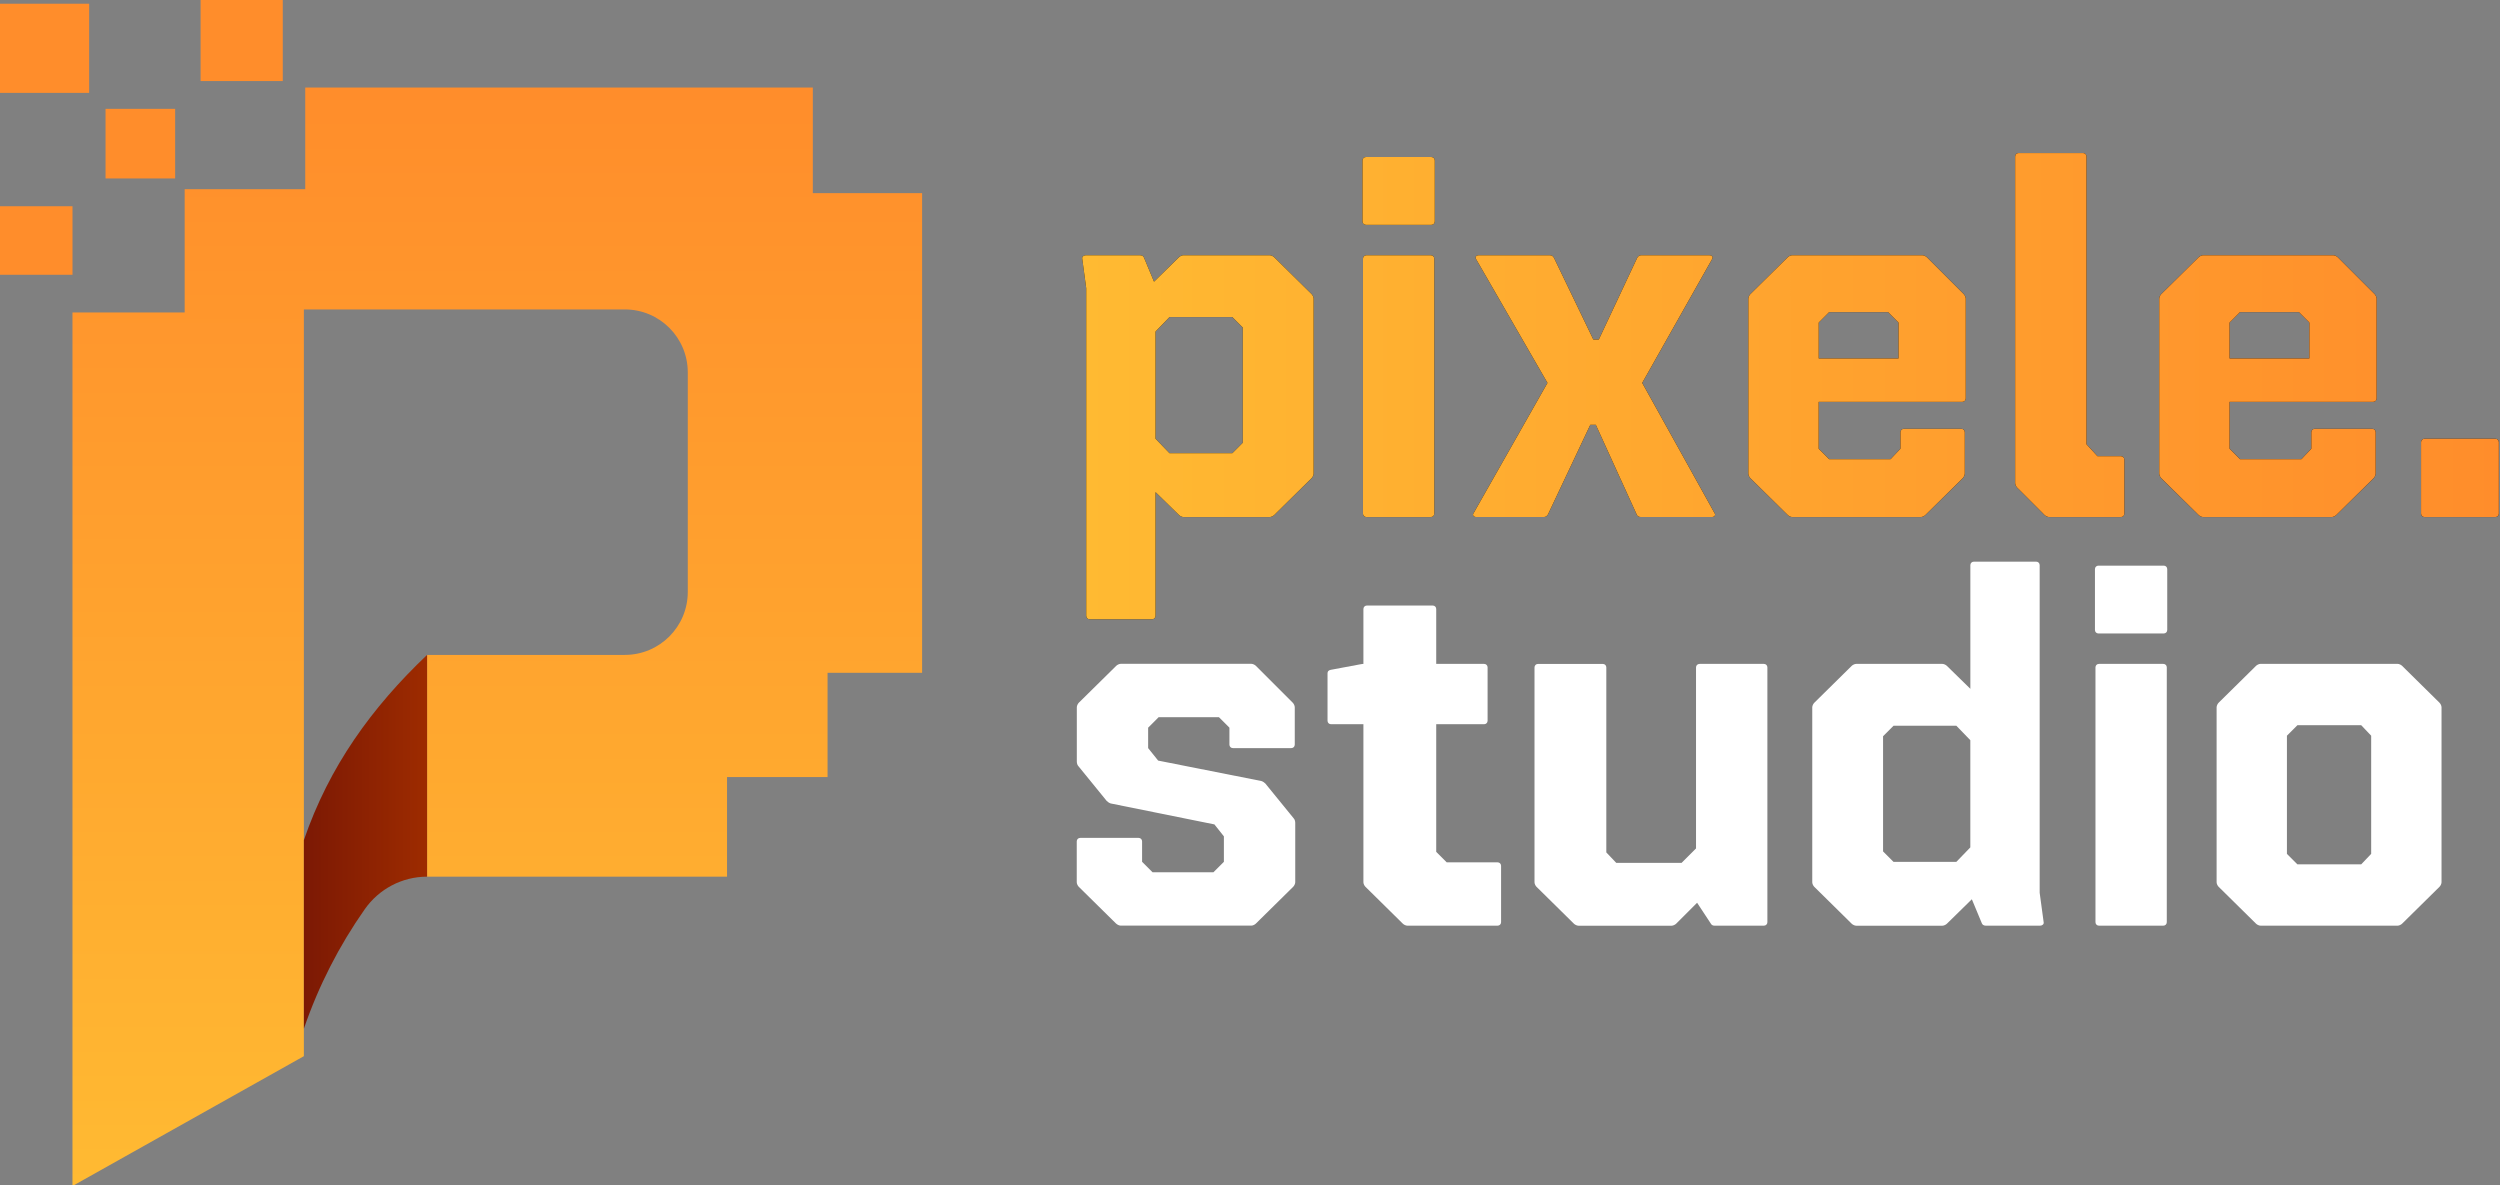 <svg width="673" height="319" viewBox="0 0 673 319" fill="none" xmlns="http://www.w3.org/2000/svg">
<rect x="0" y="0" width="673" height="319" fill="#808080" stroke="none"/>
<g clip-path="url(#clip0_2175_331)">
<path d="M248.23 51.99V181.11H222.78V209.19H195.72V236H114.97V176.3H168.2C177.57 176.3 185.15 168.71 185.15 159.35V100.25C185.15 90.88 177.57 83.3 168.2 83.3H81.8V284.32L19.51 319.27V84.12H49.71V50.93H82.17V23.57H218.81V51.99H248.22H248.23Z" fill="url(#paint0_linear_2175_331)"/>
<path d="M114.97 179.78V236C108.28 236 102.03 239.29 98.19 244.77C91.31 254.57 85.76 265.37 81.81 276.9V226.15C88.6 206.32 100.1 190.43 114.97 176.3V179.78Z" fill="url(#paint1_linear_2175_331)"/>
<path d="M24 1H0V25H24V1Z" fill="#FF8D2B"/>
<path d="M76.12 -0.3H54V21.82H76.12V-0.3Z" fill="#FF8D2B"/>
<path d="M47.15 29.3H28.41V48.04H47.15V29.3Z" fill="#FF8D2B"/>
<path d="M19.52 55.52H0V73.97H19.52V55.52Z" fill="#FF8D2B"/>
<path d="M343.02 69.25L353.09 79.18C353.36 79.45 353.63 79.99 353.63 80.39V127.51C353.63 127.91 353.36 128.45 353.09 128.72L343.02 138.65C342.75 138.92 342.21 139.19 341.81 139.19H318.59C318.19 139.19 317.65 138.92 317.38 138.65L311.07 132.48V165.77C311.07 166.31 310.67 166.71 310.13 166.71H293.35C292.81 166.71 292.41 166.31 292.41 165.77V77.58L291.34 69.66C291.21 69.12 291.74 68.72 292.28 68.72H306.91C307.45 68.72 307.85 68.99 307.98 69.39L310.66 75.83L317.37 69.25C317.64 68.98 318.18 68.71 318.58 68.71H341.8C342.2 68.71 342.74 68.98 343.01 69.25H343.02ZM334.56 88.18L331.74 85.36H314.83L311.07 89.25V118.11L314.83 122H331.74L334.56 119.18V88.17V88.18Z" fill="black"/>
<path d="M366.78 59.59V43.21C366.78 42.67 367.18 42.27 367.72 42.27H385.3C385.84 42.27 386.24 42.67 386.24 43.21V59.59C386.24 60.13 385.84 60.53 385.3 60.53H367.72C367.18 60.53 366.78 60.13 366.78 59.59ZM366.91 138.25V69.66C366.91 69.12 367.31 68.72 367.85 68.72H385.17C385.71 68.72 386.11 69.12 386.11 69.66V138.25C386.11 138.79 385.71 139.19 385.17 139.19H367.85C367.31 139.19 366.91 138.79 366.91 138.25Z" fill="black"/>
<path d="M396.71 138.11L416.58 103.08L397.38 69.79C396.98 69.25 397.38 68.72 398.05 68.72H417.25C417.79 68.72 418.06 68.99 418.32 69.39L428.92 91.4H430.4L440.74 69.39C441.01 68.99 441.28 68.72 441.81 68.72H460.2C460.87 68.72 461.27 69.26 460.87 69.79L442.08 103.08L461.54 138.11C461.94 138.65 461.54 139.18 460.87 139.18H441.67C441.13 139.18 440.73 138.91 440.6 138.51L429.59 114.35H428.11L416.7 138.51C416.43 138.91 416.16 139.18 415.63 139.18H397.37C396.7 139.18 396.3 138.64 396.7 138.11H396.71Z" fill="black"/>
<path d="M528.25 108.18H489.59V120.8L492.41 123.62H508.92L511.6 120.8V116.37C511.6 115.83 512 115.43 512.54 115.43H527.98C528.52 115.43 528.92 115.83 528.92 116.37V127.51C528.92 127.91 528.65 128.45 528.38 128.72L518.31 138.65C518.04 138.92 517.5 139.19 517.1 139.19H482.47C482.07 139.19 481.53 138.92 481.26 138.65L471.19 128.72C470.92 128.45 470.65 127.91 470.65 127.51V80.39C470.65 79.99 470.92 79.45 471.19 79.18L481.26 69.25C481.53 68.98 482.07 68.71 482.47 68.71H517.5C517.9 68.71 518.44 68.98 518.71 69.25L528.64 79.18C528.91 79.45 529.18 79.99 529.18 80.39V107.24C529.18 107.78 528.78 108.18 528.24 108.18H528.25ZM489.6 86.84V96.5H511.08V86.84L508.26 84.02H492.42L489.6 86.84Z" fill="black"/>
<path d="M564.63 122.81H570.94C571.48 122.81 571.88 123.21 571.88 123.75V138.25C571.88 138.79 571.48 139.19 570.94 139.19H551.61C551.21 139.19 550.67 138.92 550.4 138.65L543.02 131.27C542.75 131 542.48 130.46 542.48 130.06V42.14C542.48 41.6 542.88 41.2 543.42 41.2H560.74C561.28 41.2 561.68 41.6 561.68 42.14V119.59L564.63 122.81Z" fill="black"/>
<path d="M638.86 108.18H600.2V120.8L603.02 123.62H619.53L622.21 120.8V116.37C622.21 115.83 622.61 115.43 623.15 115.43H638.59C639.13 115.43 639.53 115.83 639.53 116.37V127.51C639.53 127.91 639.26 128.45 638.99 128.72L628.92 138.65C628.65 138.92 628.11 139.19 627.71 139.19H593.08C592.68 139.19 592.14 138.92 591.87 138.65L581.8 128.72C581.53 128.45 581.26 127.91 581.26 127.51V80.39C581.26 79.99 581.53 79.45 581.8 79.18L591.87 69.25C592.14 68.98 592.68 68.71 593.08 68.71H628.11C628.51 68.71 629.05 68.98 629.32 69.25L639.25 79.18C639.52 79.45 639.79 79.99 639.79 80.39V107.24C639.79 107.78 639.39 108.18 638.85 108.18H638.86ZM600.2 86.84V96.5H621.68V86.84L618.86 84.02H603.02L600.2 86.84Z" fill="black"/>
<path d="M651.75 138.25V119.05C651.75 118.51 652.15 118.11 652.69 118.11H671.75C672.29 118.11 672.69 118.51 672.69 119.05V138.25C672.69 138.79 672.29 139.19 671.75 139.19H652.69C652.15 139.19 651.75 138.79 651.75 138.25Z" fill="black"/>
<path d="M343.02 69.25L353.09 79.18C353.36 79.45 353.63 79.99 353.63 80.39V127.51C353.63 127.91 353.36 128.45 353.09 128.72L343.02 138.65C342.75 138.92 342.21 139.19 341.81 139.19H318.59C318.19 139.19 317.65 138.92 317.38 138.65L311.07 132.48V165.77C311.07 166.31 310.67 166.71 310.13 166.71H293.35C292.81 166.71 292.41 166.31 292.41 165.77V77.58L291.34 69.66C291.21 69.12 291.74 68.72 292.28 68.72H306.91C307.45 68.72 307.85 68.99 307.98 69.39L310.66 75.83L317.37 69.25C317.64 68.98 318.18 68.71 318.58 68.71H341.8C342.2 68.71 342.74 68.98 343.01 69.25H343.02ZM334.56 88.18L331.74 85.36H314.83L311.07 89.25V118.11L314.83 122H331.74L334.56 119.18V88.17V88.18Z" fill="url(#paint2_linear_2175_331)"/>
<path d="M366.78 59.59V43.21C366.78 42.67 367.18 42.27 367.72 42.27H385.3C385.84 42.27 386.24 42.67 386.24 43.21V59.59C386.24 60.13 385.84 60.53 385.3 60.53H367.72C367.18 60.53 366.78 60.13 366.78 59.59ZM366.91 138.25V69.66C366.91 69.12 367.31 68.72 367.85 68.72H385.17C385.71 68.72 386.11 69.12 386.11 69.66V138.25C386.11 138.79 385.71 139.19 385.17 139.19H367.85C367.31 139.19 366.91 138.79 366.91 138.25Z" fill="url(#paint3_linear_2175_331)"/>
<path d="M396.71 138.11L416.58 103.08L397.38 69.79C396.98 69.25 397.38 68.72 398.05 68.72H417.25C417.79 68.72 418.06 68.99 418.32 69.39L428.92 91.4H430.4L440.74 69.39C441.01 68.99 441.28 68.72 441.81 68.72H460.2C460.87 68.72 461.27 69.26 460.87 69.79L442.08 103.08L461.54 138.11C461.94 138.65 461.54 139.18 460.87 139.18H441.67C441.13 139.18 440.73 138.91 440.6 138.51L429.59 114.35H428.11L416.7 138.51C416.43 138.91 416.16 139.18 415.63 139.18H397.37C396.7 139.18 396.3 138.64 396.7 138.11H396.71Z" fill="url(#paint4_linear_2175_331)"/>
<path d="M528.25 108.18H489.59V120.8L492.41 123.62H508.92L511.6 120.8V116.37C511.6 115.83 512 115.43 512.54 115.43H527.98C528.52 115.43 528.92 115.83 528.92 116.37V127.51C528.92 127.91 528.65 128.45 528.38 128.72L518.31 138.65C518.04 138.92 517.5 139.19 517.1 139.19H482.47C482.07 139.19 481.53 138.92 481.26 138.65L471.19 128.72C470.92 128.45 470.65 127.91 470.65 127.51V80.39C470.65 79.99 470.92 79.45 471.19 79.18L481.26 69.25C481.53 68.98 482.07 68.71 482.47 68.71H517.5C517.9 68.71 518.44 68.98 518.71 69.25L528.64 79.18C528.91 79.45 529.18 79.99 529.18 80.39V107.24C529.18 107.78 528.78 108.18 528.24 108.18H528.25ZM489.6 86.84V96.5H511.08V86.84L508.26 84.02H492.42L489.6 86.84Z" fill="url(#paint5_linear_2175_331)"/>
<path d="M564.63 122.81H570.94C571.48 122.81 571.88 123.21 571.88 123.75V138.25C571.88 138.79 571.48 139.19 570.94 139.19H551.61C551.21 139.19 550.67 138.92 550.4 138.65L543.02 131.27C542.75 131 542.48 130.46 542.48 130.06V42.14C542.48 41.6 542.88 41.2 543.42 41.2H560.74C561.28 41.2 561.68 41.6 561.68 42.14V119.59L564.63 122.81Z" fill="url(#paint6_linear_2175_331)"/>
<path d="M638.86 108.18H600.2V120.8L603.02 123.62H619.53L622.21 120.8V116.37C622.21 115.83 622.61 115.43 623.15 115.43H638.59C639.13 115.43 639.53 115.83 639.53 116.37V127.51C639.53 127.91 639.26 128.45 638.99 128.72L628.92 138.65C628.65 138.92 628.11 139.19 627.71 139.19H593.08C592.68 139.19 592.14 138.92 591.87 138.65L581.8 128.72C581.53 128.45 581.26 127.91 581.26 127.51V80.39C581.26 79.99 581.53 79.45 581.8 79.18L591.87 69.25C592.14 68.98 592.68 68.71 593.08 68.71H628.11C628.51 68.71 629.05 68.98 629.32 69.25L639.25 79.18C639.52 79.45 639.79 79.99 639.79 80.39V107.24C639.79 107.78 639.39 108.18 638.85 108.18H638.86ZM600.2 86.84V96.5H621.68V86.84L618.86 84.02H603.02L600.2 86.84Z" fill="url(#paint7_linear_2175_331)"/>
<path d="M651.75 138.25V119.05C651.75 118.51 652.15 118.11 652.69 118.11H671.75C672.29 118.11 672.69 118.51 672.69 119.05V138.25C672.69 138.79 672.29 139.19 671.75 139.19H652.69C652.15 139.19 651.75 138.79 651.75 138.25Z" fill="url(#paint8_linear_2175_331)"/>
<path d="M300.47 248.65L290.4 238.72C290.13 238.45 289.86 237.92 289.86 237.51V226.5C289.86 225.96 290.26 225.56 290.8 225.56H306.51C307.05 225.56 307.45 225.96 307.45 226.5V232L310.27 234.82H326.65L329.47 232V225.15L326.92 221.93L299 216.29C298.6 216.16 298.2 215.89 297.93 215.62L290.28 206.22C290.01 205.95 289.88 205.41 289.88 205.01V190.38C289.88 189.98 290.15 189.44 290.42 189.17L300.49 179.24C300.76 178.97 301.3 178.7 301.7 178.7H336.87C337.27 178.7 337.81 178.97 338.08 179.24L348.01 189.17C348.28 189.44 348.55 189.98 348.55 190.38V200.45C348.55 200.99 348.15 201.39 347.61 201.39H331.9C331.36 201.39 330.96 200.99 330.96 200.45V195.89L328.14 193.07H311.9L309.08 195.89V201.39L311.77 204.75L339.56 210.25C339.96 210.38 340.37 210.65 340.63 210.92L348.28 220.32C348.55 220.59 348.68 221.13 348.68 221.53V237.5C348.68 237.9 348.41 238.44 348.14 238.71L338.07 248.64C337.8 248.91 337.27 249.18 336.86 249.18H301.69C301.29 249.18 300.75 248.91 300.48 248.64L300.47 248.65Z" fill="white"/>
<path d="M403.15 232.14C403.69 232.14 404.09 232.54 404.09 233.08V248.25C404.09 248.79 403.69 249.19 403.15 249.19H378.85C378.45 249.19 377.91 248.92 377.64 248.65L367.57 238.72C367.3 238.45 367.03 237.92 367.03 237.51V194.96H358.31C357.77 194.96 357.37 194.56 357.37 194.02V181.27C357.37 180.73 357.64 180.47 358.17 180.33L366.09 178.85C366.63 178.72 367.03 178.72 367.03 178.72V163.95C367.03 163.41 367.43 163.01 367.97 163.01H385.69C386.23 163.01 386.63 163.41 386.63 163.95V178.72H399.52C400.06 178.72 400.46 179.12 400.46 179.66V194.02C400.46 194.56 400.06 194.96 399.52 194.96H386.63V229.32L389.45 232.14H403.14H403.15Z" fill="white"/>
<path d="M457.52 178.72H474.84C475.38 178.72 475.78 179.12 475.78 179.66V248.25C475.78 248.79 475.38 249.19 474.84 249.19H461.55C461.15 249.19 460.74 249.06 460.48 248.52L456.86 243.02L451.22 248.66C450.95 248.93 450.41 249.2 450.01 249.2H424.91C424.51 249.2 423.97 248.93 423.7 248.66L413.63 238.73C413.36 238.46 413.09 237.93 413.09 237.52V179.67C413.09 179.13 413.49 178.73 414.03 178.73H431.48C432.02 178.73 432.42 179.13 432.42 179.67V229.47L435.1 232.29H452.68L456.57 228.4V179.67C456.57 179.13 456.97 178.73 457.51 178.73L457.52 178.72Z" fill="white"/>
<path d="M549.2 249.19H534.57C534.03 249.19 533.63 248.92 533.5 248.52L530.82 242.08L524.11 248.66C523.84 248.93 523.3 249.2 522.9 249.2H499.68C499.28 249.2 498.74 248.93 498.47 248.66L488.4 238.73C488.13 238.46 487.86 237.93 487.86 237.52V190.4C487.86 190 488.13 189.46 488.4 189.19L498.47 179.26C498.74 178.99 499.28 178.72 499.68 178.72H522.9C523.3 178.72 523.84 178.99 524.11 179.26L530.42 185.43V152.14C530.42 151.6 530.82 151.2 531.36 151.2H548.14C548.68 151.2 549.08 151.6 549.08 152.14V240.33L550.15 248.25C550.28 248.79 549.75 249.19 549.21 249.19H549.2ZM526.65 232.01L530.41 228.12V199.26L526.65 195.37H509.74L506.92 198.19V229.2L509.74 232.02H526.65V232.01Z" fill="white"/>
<path d="M563.96 169.59V153.21C563.96 152.67 564.36 152.27 564.9 152.27H582.48C583.02 152.27 583.42 152.67 583.42 153.21V169.59C583.42 170.13 583.02 170.53 582.48 170.53H564.9C564.36 170.53 563.96 170.13 563.96 169.59ZM564.1 248.25V179.66C564.1 179.12 564.5 178.72 565.04 178.72H582.36C582.9 178.72 583.3 179.12 583.3 179.66V248.25C583.3 248.79 582.9 249.19 582.36 249.19H565.04C564.5 249.19 564.1 248.79 564.1 248.25Z" fill="white"/>
<path d="M607.32 248.65L597.25 238.72C596.98 238.45 596.71 237.92 596.71 237.51V190.39C596.71 189.99 596.98 189.45 597.25 189.18L607.32 179.25C607.59 178.98 608.13 178.71 608.53 178.71H645.44C645.84 178.71 646.38 178.98 646.65 179.25L656.72 189.18C656.99 189.45 657.26 189.99 657.26 190.39V237.51C657.26 237.91 656.99 238.45 656.72 238.72L646.65 248.65C646.38 248.92 645.85 249.19 645.44 249.19H608.53C608.13 249.19 607.59 248.92 607.32 248.65ZM618.46 232.68H635.64L638.32 229.86V198.05L635.64 195.23H618.46L615.64 198.05V229.86L618.46 232.68Z" fill="white"/>
</g>
<defs>
<linearGradient id="paint0_linear_2175_331" x1="133.87" y1="23.57" x2="133.87" y2="319.27" gradientUnits="userSpaceOnUse">
<stop stop-color="#FF8D2B"/>
<stop offset="1" stop-color="#FFBA32"/>
</linearGradient>
<linearGradient id="paint1_linear_2175_331" x1="81.8" y1="226.6" x2="114.97" y2="226.6" gradientUnits="userSpaceOnUse">
<stop stop-color="#7C1904"/>
<stop offset="1" stop-color="#9D2B00"/>
</linearGradient>
<linearGradient id="paint2_linear_2175_331" x1="672" y1="117.71" x2="291.32" y2="117.71" gradientUnits="userSpaceOnUse">
<stop stop-color="#FF8D2B"/>
<stop offset="1" stop-color="#FFBA32"/>
</linearGradient>
<linearGradient id="paint3_linear_2175_331" x1="672" y1="90.73" x2="292" y2="90.73" gradientUnits="userSpaceOnUse">
<stop stop-color="#FF8D2B"/>
<stop offset="1" stop-color="#FFBA32"/>
</linearGradient>
<linearGradient id="paint4_linear_2175_331" x1="671.5" y1="103.95" x2="291" y2="103.95" gradientUnits="userSpaceOnUse">
<stop stop-color="#FF8D2B"/>
<stop offset="1" stop-color="#FFBA32"/>
</linearGradient>
<linearGradient id="paint5_linear_2175_331" x1="672" y1="103.95" x2="292" y2="103.95" gradientUnits="userSpaceOnUse">
<stop stop-color="#FF8D2B"/>
<stop offset="1" stop-color="#FFBA32"/>
</linearGradient>
<linearGradient id="paint6_linear_2175_331" x1="671.5" y1="90.195" x2="293" y2="90.195" gradientUnits="userSpaceOnUse">
<stop stop-color="#FF8D2B"/>
<stop offset="1" stop-color="#FFBA32"/>
</linearGradient>
<linearGradient id="paint7_linear_2175_331" x1="672" y1="103.95" x2="293" y2="103.95" gradientUnits="userSpaceOnUse">
<stop stop-color="#FF8D2B"/>
<stop offset="1" stop-color="#FFBA32"/>
</linearGradient>
<linearGradient id="paint8_linear_2175_331" x1="673" y1="128.65" x2="293" y2="128.65" gradientUnits="userSpaceOnUse">
<stop stop-color="#FF8D2B"/>
<stop offset="1" stop-color="#FFBA32"/>
</linearGradient>
<clipPath id="clip0_2175_331">
<rect width="673" height="319" fill="white"/>
</clipPath>
</defs>
</svg>
